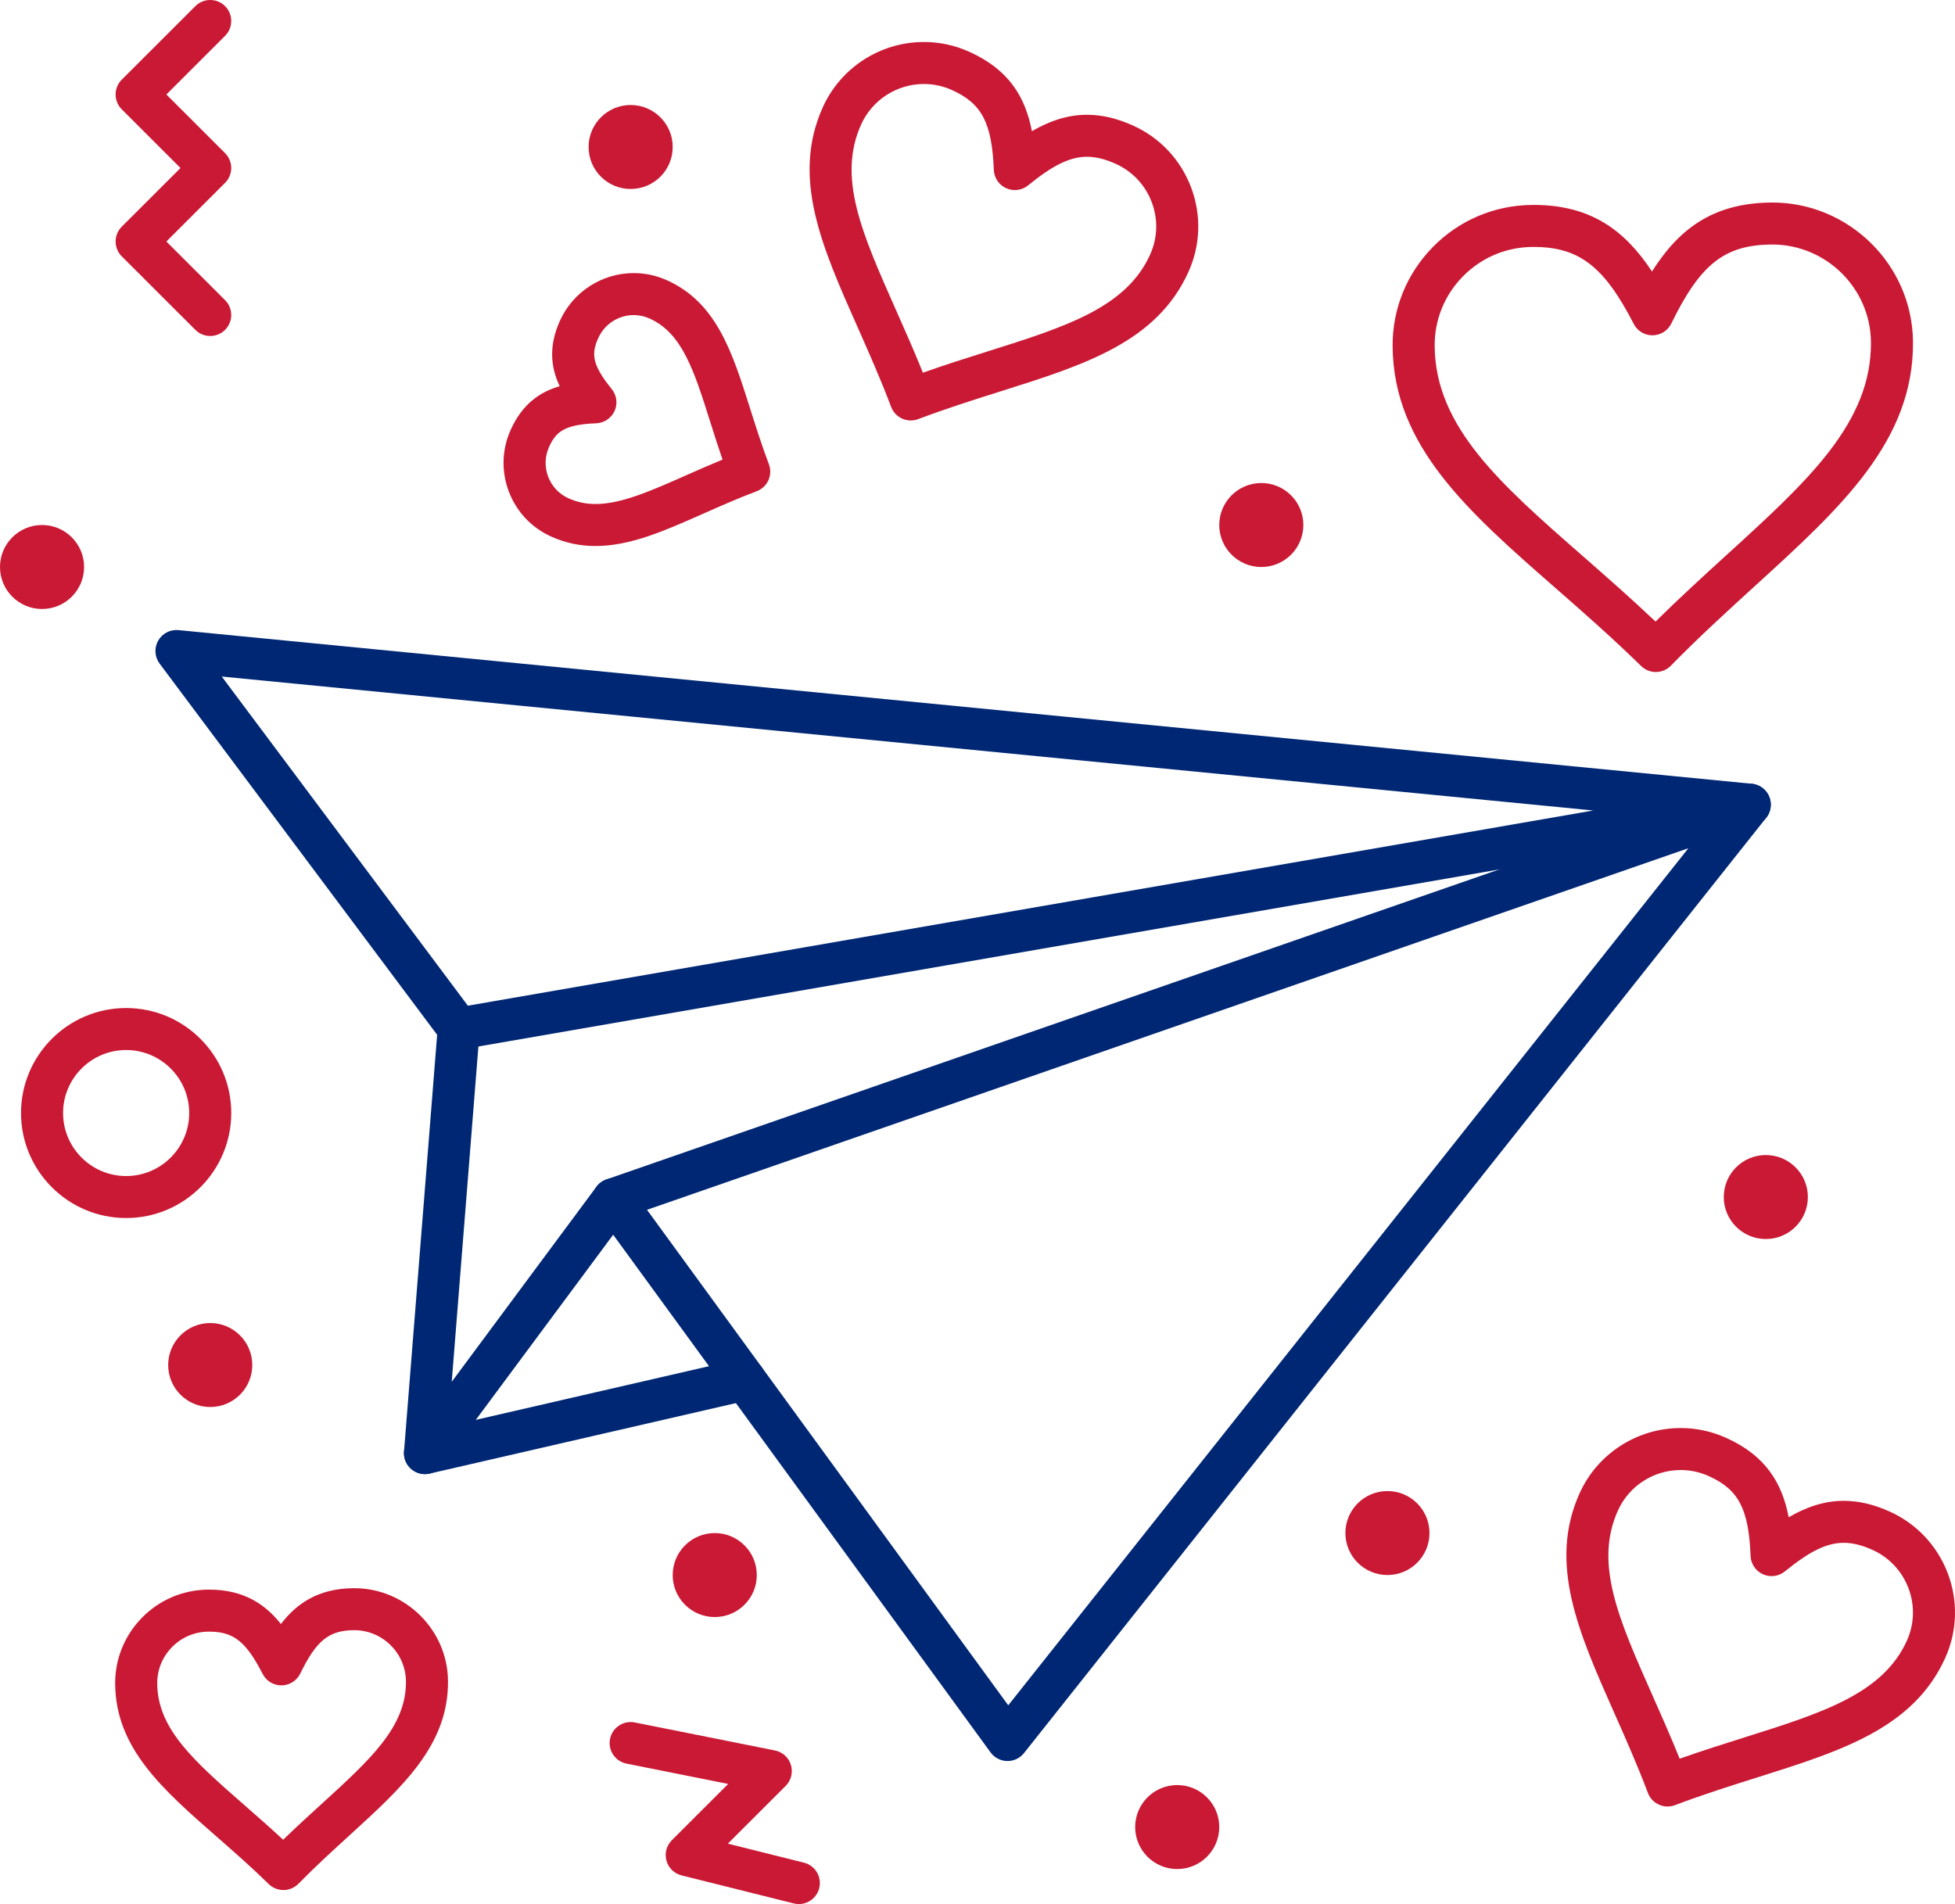 <svg xmlns="http://www.w3.org/2000/svg" width="77" height="75" viewBox="0 0 77 75" fill="none"><ellipse cx="24.839" cy="5.79" rx="1.656" ry="1.654" fill="#CA1934"></ellipse><path d="M8.28 13.235C8.068 13.235 7.856 13.154 7.694 12.993L4.796 10.098C4.473 9.775 4.473 9.251 4.796 8.928L7.109 6.618L4.796 4.307C4.473 3.984 4.473 3.46 4.796 3.137L7.694 0.242C8.018 -0.081 8.542 -0.081 8.865 0.242C9.188 0.565 9.188 1.089 8.865 1.412L6.553 3.722L8.865 6.032C9.188 6.356 9.188 6.879 8.865 7.202L6.553 9.513L8.865 11.823C9.188 12.146 9.188 12.67 8.865 12.993C8.703 13.154 8.492 13.235 8.28 13.235Z" fill="#CA1934"></path><path d="M31.463 75C31.397 75 31.329 74.992 31.262 74.975L26.846 73.872C26.557 73.8 26.329 73.578 26.249 73.291C26.169 73.003 26.251 72.696 26.462 72.485L28.68 70.269L24.677 69.469C24.229 69.38 23.938 68.944 24.027 68.496C24.117 68.048 24.554 67.758 25.002 67.847L30.521 68.95C30.821 69.01 31.063 69.229 31.151 69.521C31.24 69.813 31.16 70.13 30.945 70.346L28.667 72.621L31.664 73.37C32.108 73.481 32.377 73.93 32.266 74.373C32.172 74.749 31.834 75 31.463 75Z" fill="#CA1934"></path><path fill-rule="evenodd" clip-rule="evenodd" d="M35.532 16.489C35.64 16.538 35.756 16.562 35.872 16.562C35.971 16.562 36.071 16.544 36.165 16.508C37.292 16.083 38.376 15.741 39.424 15.41L39.424 15.41C42.716 14.372 45.559 13.476 46.808 10.711C47.287 9.649 47.323 8.465 46.91 7.376C46.498 6.287 45.685 5.423 44.622 4.944C43.989 4.659 43.397 4.521 42.812 4.521C42.008 4.521 41.288 4.792 40.643 5.168C40.378 3.8 39.724 2.737 38.178 2.04C37.61 1.784 37.007 1.654 36.388 1.654C34.675 1.654 33.113 2.662 32.409 4.221C31.16 6.987 32.368 9.71 33.767 12.864L33.767 12.864L33.774 12.879C34.217 13.877 34.675 14.909 35.098 16.027C35.176 16.233 35.332 16.399 35.532 16.489ZM33.918 4.901C34.355 3.934 35.325 3.309 36.388 3.309C36.771 3.309 37.145 3.389 37.498 3.549C38.669 4.076 39.069 4.841 39.143 6.693C39.155 7.006 39.343 7.285 39.63 7.414C39.915 7.543 40.249 7.5 40.493 7.302C41.476 6.502 42.148 6.175 42.812 6.175C43.158 6.175 43.527 6.266 43.941 6.452C44.601 6.75 45.106 7.286 45.362 7.962C45.618 8.638 45.596 9.372 45.298 10.03C44.354 12.121 41.959 12.876 38.926 13.833C38.093 14.095 37.238 14.365 36.349 14.68C35.997 13.807 35.635 12.991 35.282 12.195L35.281 12.194C33.942 9.174 32.974 6.993 33.918 4.901Z" fill="#CA1934"></path><path fill-rule="evenodd" clip-rule="evenodd" d="M64.637 26.234C64.792 26.386 65 26.471 65.217 26.471C65.219 26.471 65.22 26.471 65.222 26.471C65.223 26.47 65.224 26.47 65.225 26.47C65.445 26.468 65.655 26.379 65.808 26.222C66.937 25.072 68.059 24.049 69.144 23.06L69.144 23.06C72.493 20.008 75.385 17.372 75.345 13.453C75.314 10.434 72.829 7.977 69.804 7.977L69.747 7.978C67.446 8.001 66.11 9.041 65.066 10.694C64.001 9.08 62.664 8.072 60.409 8.072L60.33 8.073C58.852 8.088 57.467 8.677 56.432 9.733C55.397 10.788 54.835 12.183 54.85 13.66C54.889 17.58 57.834 20.159 61.244 23.144L61.249 23.148C62.35 24.112 63.489 25.11 64.637 26.234ZM60.347 9.727L60.409 9.727C62.189 9.727 63.183 10.492 64.346 12.758C64.487 13.034 64.772 13.208 65.082 13.208H65.091C65.404 13.204 65.689 13.024 65.827 12.743C66.966 10.406 67.923 9.65 69.763 9.632L69.804 9.632C71.924 9.632 73.667 11.353 73.689 13.469C73.721 16.648 71.209 18.938 68.028 21.838L68.027 21.838C67.11 22.675 66.166 23.535 65.205 24.483C64.227 23.556 63.268 22.717 62.336 21.9L62.336 21.9C59.096 19.064 56.538 16.824 56.506 13.643C56.495 12.608 56.889 11.631 57.615 10.891C58.34 10.151 59.311 9.737 60.347 9.727Z" fill="#CA1934"></path><path fill-rule="evenodd" clip-rule="evenodd" d="M10.584 74.212C10.739 74.364 10.947 74.448 11.163 74.448C11.165 74.448 11.167 74.448 11.169 74.449C11.17 74.449 11.171 74.449 11.171 74.449C11.391 74.446 11.601 74.357 11.755 74.2C12.434 73.507 13.113 72.889 13.769 72.291L13.77 72.29C15.863 70.382 17.67 68.734 17.645 66.207C17.624 64.195 15.967 62.558 13.952 62.558L13.914 62.558C12.533 62.572 11.679 63.163 11.065 63.97C10.444 63.186 9.592 62.615 8.24 62.615L8.189 62.615C7.204 62.625 6.281 63.018 5.591 63.722C4.901 64.425 4.526 65.355 4.536 66.34C4.562 68.868 6.402 70.48 8.534 72.346C9.201 72.93 9.891 73.534 10.584 74.212ZM8.206 64.27L8.24 64.27C9.198 64.27 9.69 64.659 10.345 65.936C10.488 66.215 10.772 66.389 11.09 66.386C11.404 66.383 11.688 66.203 11.826 65.921C12.46 64.621 12.952 64.222 13.931 64.213L13.952 64.212C15.064 64.212 15.978 65.115 15.989 66.224C16.007 68.011 14.6 69.294 12.653 71.069C12.164 71.514 11.662 71.972 11.152 72.467C10.632 71.983 10.123 71.537 9.625 71.102L9.624 71.101C7.642 69.365 6.21 68.111 6.192 66.323C6.187 65.78 6.393 65.268 6.774 64.88C7.154 64.492 7.663 64.275 8.206 64.27Z" fill="#CA1934"></path><path fill-rule="evenodd" clip-rule="evenodd" d="M21.709 21.135C22.265 21.386 22.836 21.507 23.457 21.507C24.822 21.507 26.158 20.916 27.704 20.231C28.37 19.936 29.059 19.631 29.802 19.35C30.007 19.273 30.173 19.117 30.264 18.917C30.354 18.717 30.361 18.489 30.283 18.284C30.002 17.54 29.775 16.822 29.555 16.127L29.555 16.126C28.842 13.87 28.227 11.921 26.268 11.039C25.853 10.852 25.414 10.757 24.961 10.757C23.71 10.757 22.569 11.493 22.054 12.633C21.596 13.647 21.698 14.481 22.044 15.212C21.267 15.437 20.574 15.912 20.116 16.926C19.766 17.701 19.739 18.565 20.04 19.36C20.341 20.156 20.934 20.786 21.709 21.135ZM23.564 13.314C23.811 12.765 24.36 12.411 24.961 12.411C25.177 12.411 25.388 12.457 25.587 12.547C26.871 13.125 27.334 14.593 27.976 16.625L27.977 16.627C28.128 17.106 28.283 17.596 28.458 18.103C27.962 18.307 27.492 18.515 27.033 18.718C25.659 19.327 24.472 19.853 23.457 19.853C23.076 19.853 22.727 19.779 22.39 19.627C22.018 19.459 21.734 19.157 21.589 18.775C21.445 18.393 21.457 17.978 21.625 17.607C21.899 17.001 22.232 16.723 23.484 16.673C23.797 16.66 24.077 16.472 24.206 16.186C24.335 15.901 24.291 15.567 24.093 15.324C23.302 14.353 23.29 13.919 23.564 13.314Z" fill="#CA1934"></path><ellipse cx="54.646" cy="60.386" rx="1.656" ry="1.654" fill="#CA1934"></ellipse><ellipse cx="69.549" cy="47.151" rx="1.656" ry="1.654" fill="#CA1934"></ellipse><ellipse cx="49.678" cy="20.68" rx="1.656" ry="1.654" fill="#CA1934"></ellipse><ellipse cx="1.656" cy="22.334" rx="1.656" ry="1.654" fill="#CA1934"></ellipse><ellipse cx="8.28" cy="53.768" rx="1.656" ry="1.654" fill="#CA1934"></ellipse><ellipse cx="28.151" cy="62.041" rx="1.656" ry="1.654" fill="#CA1934"></ellipse><ellipse cx="46.366" cy="71.967" rx="1.656" ry="1.654" fill="#CA1934"></ellipse><path fill-rule="evenodd" clip-rule="evenodd" d="M64.905 70.623C65.03 70.954 65.345 71.158 65.679 71.158C65.777 71.158 65.876 71.14 65.972 71.104C67.098 70.678 68.182 70.337 69.23 70.006L69.231 70.006C72.523 68.968 75.366 68.072 76.615 65.306C77.604 63.116 76.623 60.529 74.428 59.54C73.796 59.255 73.204 59.117 72.619 59.117C71.816 59.117 71.095 59.388 70.45 59.764C70.185 58.396 69.531 57.333 67.985 56.636C67.417 56.38 66.814 56.25 66.195 56.25C64.482 56.25 62.92 57.257 62.216 58.816C60.967 61.583 62.175 64.306 63.574 67.459L63.574 67.46L63.578 67.468C64.022 68.468 64.481 69.502 64.905 70.623ZM63.725 59.497C64.162 58.529 65.131 57.904 66.195 57.904C66.578 57.904 66.952 57.985 67.304 58.144C68.476 58.672 68.875 59.436 68.949 61.289C68.962 61.602 69.15 61.881 69.436 62.01C69.722 62.139 70.056 62.095 70.299 61.897C71.283 61.097 71.955 60.771 72.619 60.771C72.965 60.771 73.334 60.862 73.747 61.048C75.109 61.662 75.719 63.267 75.105 64.626C74.161 66.717 71.766 67.472 68.733 68.428L68.733 68.428C67.9 68.691 67.045 68.96 66.155 69.275C65.805 68.405 65.444 67.59 65.091 66.797L65.088 66.789L65.088 66.789C63.748 63.77 62.781 61.589 63.725 59.497Z" fill="#CA1934"></path><path fill-rule="evenodd" clip-rule="evenodd" d="M17.404 41.011C17.562 41.222 17.809 41.343 18.068 41.343C18.115 41.343 18.162 41.34 18.209 41.331L69.059 32.511C69.467 32.44 69.76 32.079 69.744 31.665C69.729 31.251 69.41 30.913 68.998 30.872L7.03 24.82C6.705 24.788 6.39 24.952 6.229 25.237C6.068 25.522 6.09 25.876 6.286 26.138L17.404 41.011ZM18.427 39.614L8.735 26.649L62.755 31.925L18.427 39.614Z" fill="#002774"></path><path fill-rule="evenodd" clip-rule="evenodd" d="M39.666 69.366C39.672 69.366 39.678 69.366 39.684 69.366C39.936 69.366 40.175 69.251 40.332 69.053L69.566 32.209C69.795 31.921 69.805 31.517 69.592 31.217C69.379 30.917 68.993 30.793 68.645 30.914L23.885 46.457C23.637 46.543 23.445 46.741 23.366 46.991C23.288 47.242 23.333 47.514 23.487 47.726L39.014 69.026C39.166 69.235 39.408 69.361 39.666 69.366ZM39.711 67.172L25.483 47.654L66.499 33.411L39.711 67.172Z" fill="#002774"></path><path d="M16.738 58.065C16.641 58.065 16.542 58.048 16.448 58.012C16.102 57.883 15.883 57.54 15.913 57.172L17.242 40.451C17.279 39.996 17.677 39.656 18.133 39.692C18.589 39.728 18.929 40.127 18.893 40.582L17.792 54.428L23.491 46.746C23.764 46.379 24.282 46.302 24.649 46.574C25.017 46.846 25.094 47.364 24.822 47.731L17.403 57.73C17.244 57.945 16.995 58.065 16.738 58.065Z" fill="#002774"></path><path d="M16.737 58.065C16.36 58.065 16.02 57.806 15.931 57.423C15.829 56.978 16.107 56.534 16.552 56.431L29.146 53.533C29.591 53.43 30.036 53.708 30.139 54.153C30.242 54.598 29.964 55.042 29.518 55.145L16.924 58.044C16.861 58.058 16.799 58.065 16.737 58.065Z" fill="#002774"></path><path fill-rule="evenodd" clip-rule="evenodd" d="M0.828 43.842C0.828 46.123 2.685 47.978 4.968 47.978C7.25 47.978 9.108 46.123 9.108 43.842C9.108 41.561 7.25 39.706 4.968 39.706C2.685 39.706 0.828 41.561 0.828 43.842ZM2.484 43.842C2.484 42.474 3.598 41.36 4.968 41.36C6.337 41.36 7.452 42.474 7.452 43.842C7.452 45.21 6.337 46.324 4.968 46.324C3.598 46.324 2.484 45.21 2.484 43.842Z" fill="#CA1934"></path></svg>